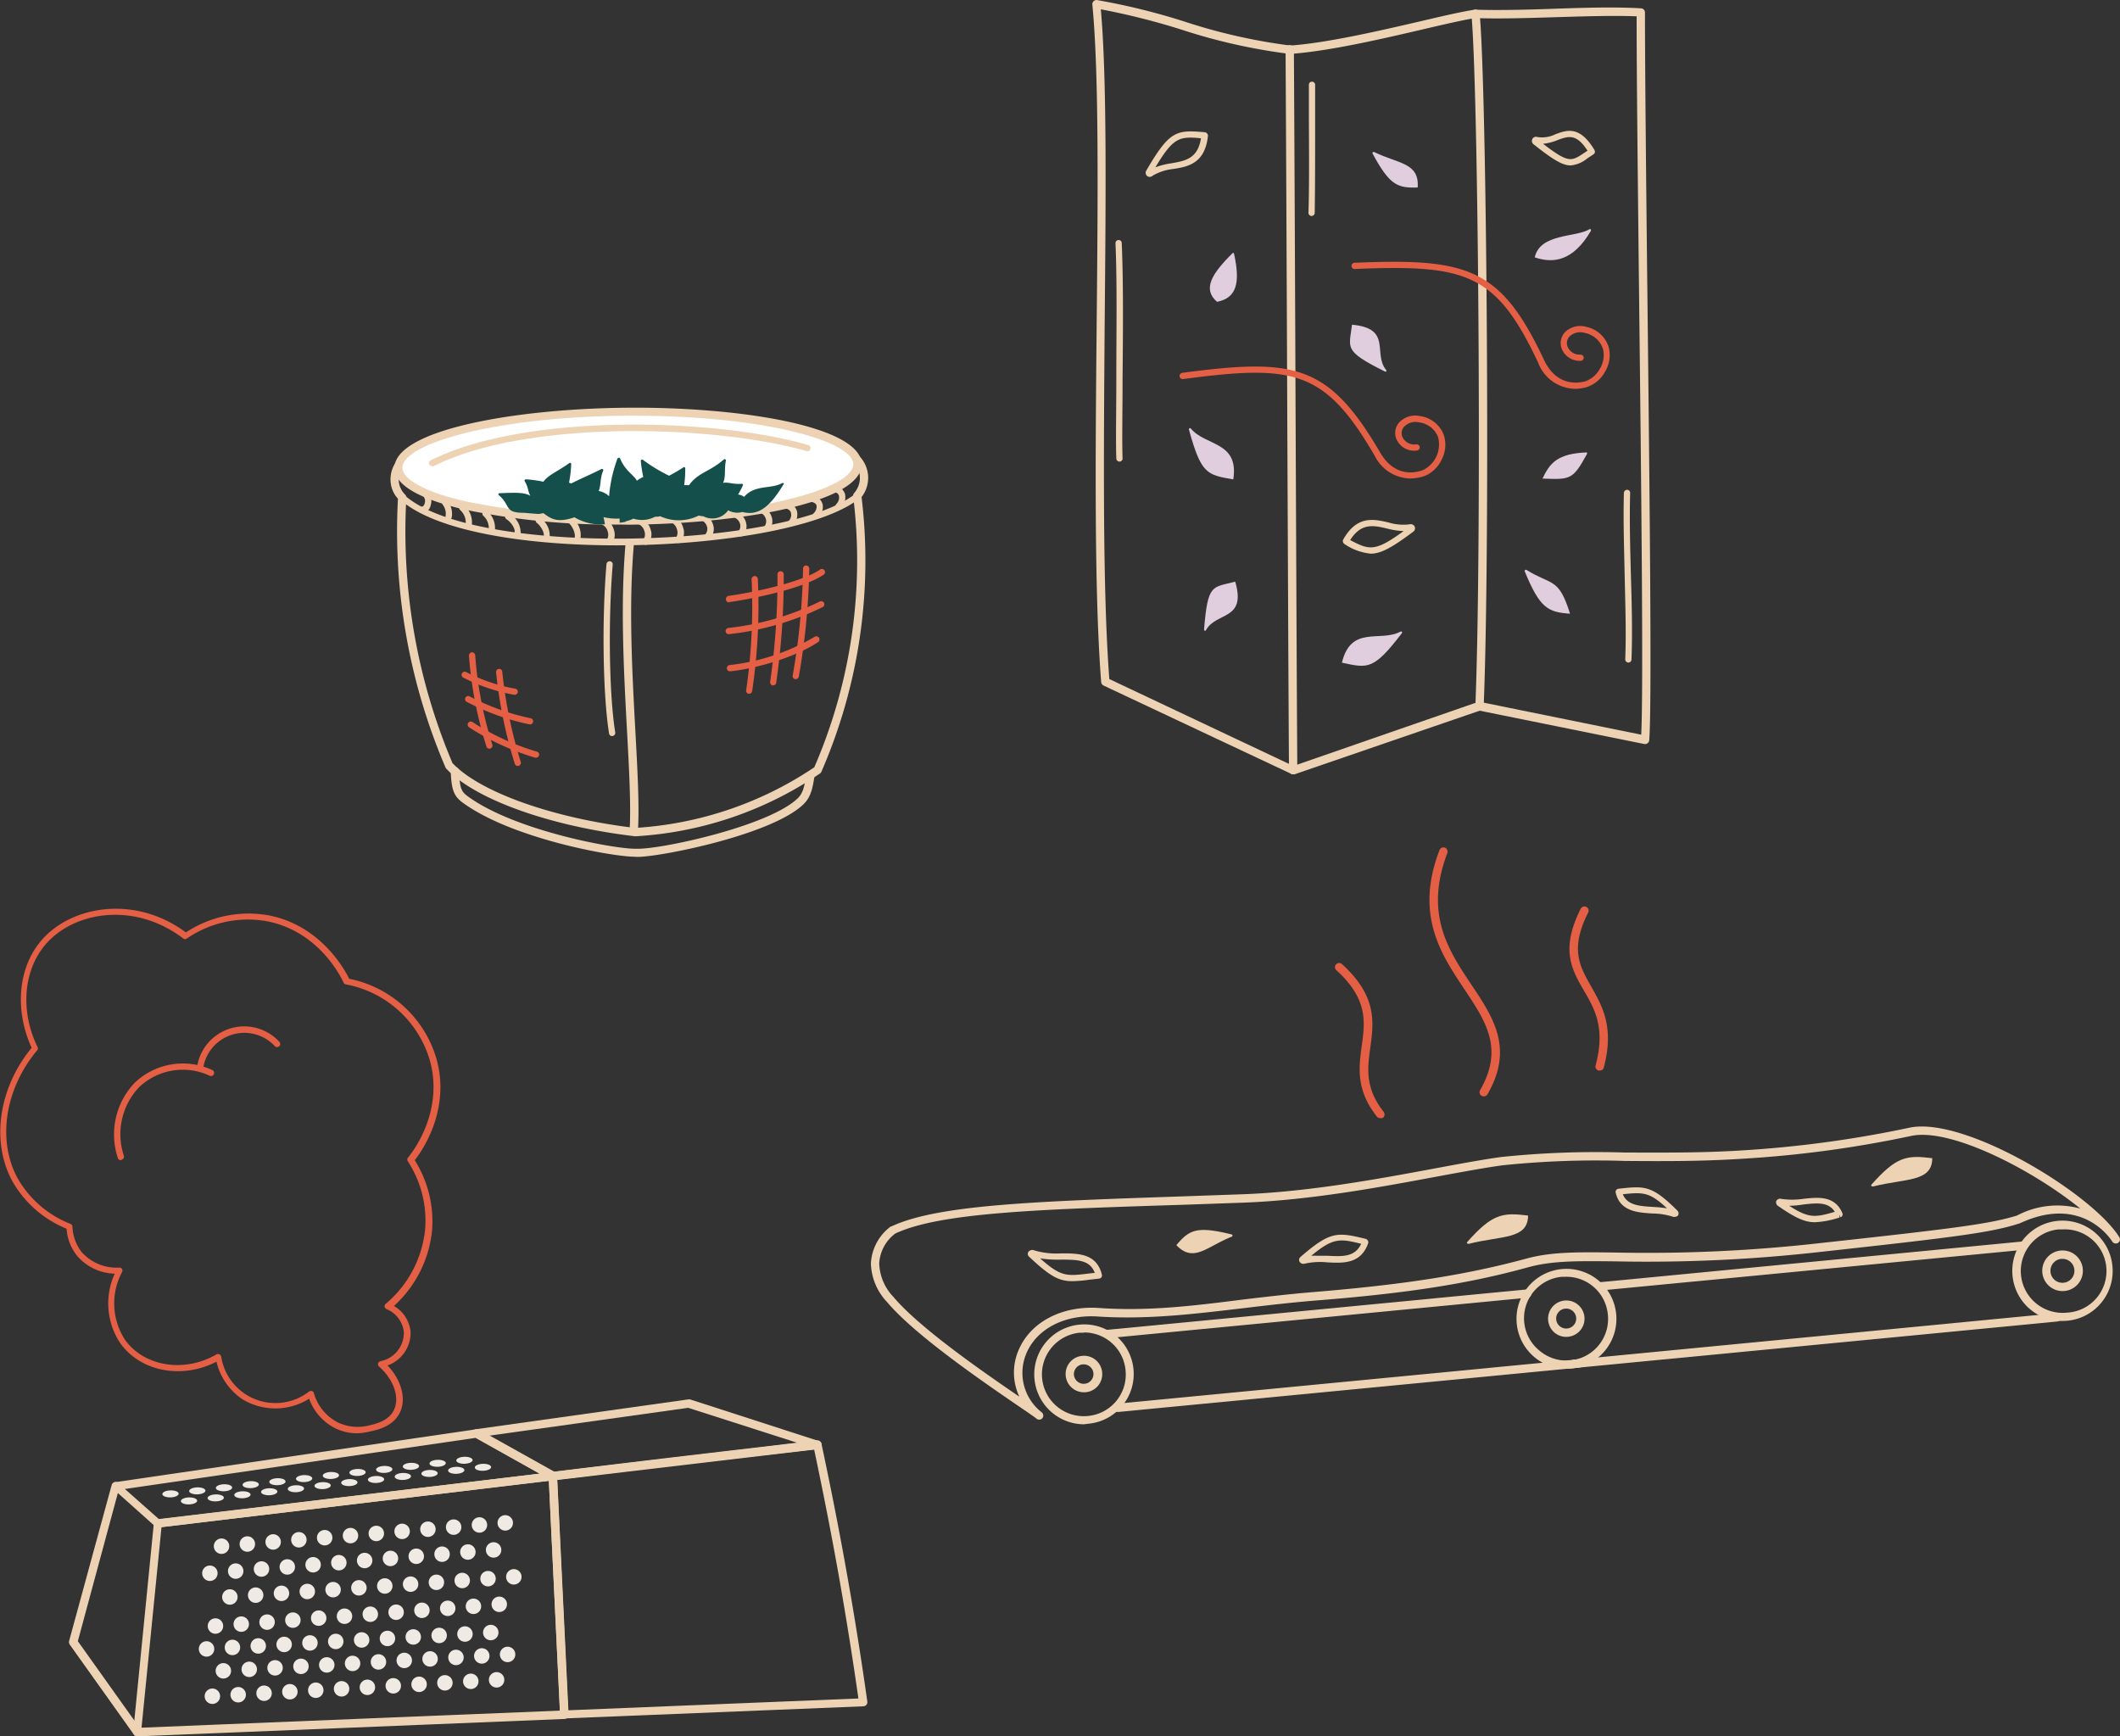 <svg xmlns="http://www.w3.org/2000/svg" viewBox="0 0 254.65 208.53"><rect x="0" y="0" width="254.65" height="208.53" fill="#333333" stroke="none"/><defs><style>.cls-1{fill:#e0cede;}.cls-2{fill:#edd3b3;}.cls-3{fill:#e55f45;}.cls-4{fill:#fff;}.cls-5{fill:#144f4c;}.cls-6{fill:#efeae4;}</style></defs><g id="Layer_2" data-name="Layer 2"><g id="Layer_1-2" data-name="Layer 1"><path class="cls-1" d="M161.19,79.59c3.15.69,3.81.88,7.19-3.53.1-.13,0-.27-.17-.19C165.8,77.16,162.28,75.05,161.19,79.59Z"/><path class="cls-1" d="M148.14,57.58c-3.17-.55-3.86-.63-5.33-6,0-.15.13-.23.24-.1C144.79,53.59,148.85,53,148.14,57.58Z"/><path class="cls-1" d="M162.4,39c-.33,2.83-1.08,3.11,3.93,5.61.15.08.27,0,.17-.17C164.87,42.44,167.27,39.44,162.4,39Z"/><path class="cls-1" d="M148.37,69.86c-2.75.74-3.29.16-3.74,5.74,0,.16.15.23.22.1C146.08,73.45,149.75,74.56,148.37,69.86Z"/><path class="cls-1" d="M184.35,30.91c2.25.77,4.62.44,6.73-3.16.07-.12,0-.29-.15-.22C189.29,28.54,185,28,184.35,30.91Z"/><path class="cls-1" d="M188.59,73.71c-2.65-.18-3.62-.65-5.44-5.08-.06-.13.1-.25.23-.17C186.4,70.35,187.21,69.3,188.59,73.71Z"/><path class="cls-1" d="M170.29,22.52c-2.43.08-3.36-.26-5.42-4.08-.06-.11.07-.23.19-.18C168,19.7,170.5,19.52,170.29,22.52Z"/><path class="cls-1" d="M146.19,36.25c-1.79-1.52-.62-3.4,1.87-5.85.08-.07.16,0,.18.12C149,34,148.53,35.79,146.19,36.25Z"/><path class="cls-1" d="M185.28,57.48c.89-1.86,1.79-3,5.28-3.14.1,0,.1.11.05.21C188.92,57.64,188.62,57.61,185.28,57.48Z"/><path class="cls-2" d="M164.65,66.5a6.82,6.82,0,0,1-3.1-1.12.51.51,0,0,1-.22-.24.42.42,0,0,1,0-.31c1.65-2.95,3.67-2.49,5.45-2.08a6,6,0,0,0,2.56.22.52.52,0,0,1,.59.28.5.5,0,0,1-.17.61C167.23,65.75,165.89,66.5,164.65,66.5Zm-2.47-1.63c2.31,1.22,3,1.41,6.42-1.08a9.49,9.49,0,0,1-2-.31C165,63.1,163.5,62.77,162.18,64.87Z"/><path class="cls-2" d="M138.1,21.25a.51.51,0,0,1-.33-.13.5.5,0,0,1-.08-.63c2.79-4.8,3.6-4.91,7-4.61a.45.45,0,0,1,.41.42c-.36,3.36-2.4,3.72-4.2,4a6.06,6.06,0,0,0-2.44.8A.57.57,0,0,1,138.1,21.25ZM143,16.53c-1.65,0-2.44.6-4.22,3.57a8.76,8.76,0,0,1,1.94-.49c1.69-.3,3.15-.56,3.54-3C143.79,16.56,143.38,16.53,143,16.53Z"/><path class="cls-2" d="M188.67,19.87c-1,0-2.12-.69-4.45-2.53a.52.52,0,0,1-.16-.64.48.48,0,0,1,.57-.25,3.56,3.56,0,0,0,2.19-.32c1.38-.51,2.93-1.09,4.71,1.9a.38.38,0,0,1-.13.51l-.73.48A3.69,3.69,0,0,1,188.67,19.87Zm-3.32-2.6c3.05,2.35,3.4,2.12,4.9,1.12l.44-.29c-1.35-2.1-2.31-1.75-3.61-1.27A6.28,6.28,0,0,1,185.35,17.27Zm-.91-.09Z"/><path class="cls-2" d="M155.33,93a.42.42,0,0,1-.22-.05L132.56,82.34a.54.54,0,0,1-.29-.42c-.84-10.81-.69-27.21-.54-43.06.15-15.49.28-30.11-.52-38.31a.48.48,0,0,1,.16-.41.46.46,0,0,1,.42-.13,79.59,79.59,0,0,1,10.49,2.58A68.38,68.38,0,0,0,155,5.47c4.43-.32,10.65-1.76,15.65-2.92,2.72-.64,5.07-1.18,6.52-1.39,3,.1,6.5,0,9.86-.12S194.14.82,197.12,1a.5.5,0,0,1,.47.5c0,6,.13,19.49.29,33.75.26,23.26.56,49.62.22,53.66a.49.49,0,0,1-.2.36.5.5,0,0,1-.4.09l-19.76-4L155.49,93A.45.45,0,0,1,155.33,93ZM133.25,81.56,155.36,92l22.18-7.69a.57.57,0,0,1,.26,0l19.34,3.93c.28-5.46,0-30.66-.26-53-.15-13.89-.3-27-.29-33.28-2.84-.11-6.25,0-9.56.1s-6.86.22-9.83.11c-1.32.2-3.65.74-6.35,1.37-5,1.17-11.3,2.62-15.9,2.94a69.1,69.1,0,0,1-13-2.91,83.7,83.7,0,0,0-9.72-2.45c.74,8.35.6,22.65.46,37.77C132.58,54.56,132.43,70.78,133.25,81.56Z"/><path class="cls-2" d="M155.33,93a.5.5,0,0,1-.5-.5c-.08-12.44-.14-28-.21-43.57-.06-15.36-.13-30.71-.2-43a.51.51,0,0,1,.5-.51h0a.51.51,0,0,1,.5.5c.07,12.29.14,27.64.2,43,.07,15.55.13,31.13.21,43.57a.5.5,0,0,1-.5.5Z"/><path class="cls-2" d="M177.7,85.28h0a.5.5,0,0,1-.48-.52c.8-20,.35-74.45-.48-83.06a.5.5,0,0,1,.45-.55.52.52,0,0,1,.54.45c.84,8.63,1.29,63.16.49,83.2A.5.5,0,0,1,177.7,85.28Z"/><path class="cls-3" d="M169.43,57.47a4.87,4.87,0,0,1-4.32-2.76c-6-10.3-9.75-10.94-23-9.18a.37.37,0,0,1-.42-.33.38.38,0,0,1,.32-.42c13.46-1.78,17.54-1.07,23.76,9.55,1.74,3,4.18,2.49,5.14,2.14a3.43,3.43,0,0,0,1.82-4,2.83,2.83,0,0,0-2.28-1.74,1.87,1.87,0,0,0-1.84.58,1.16,1.16,0,0,0-.07,1.33,1.56,1.56,0,0,0,1.57.73.37.37,0,0,1,.42.32.38.38,0,0,1-.32.42A2.31,2.31,0,0,1,167.87,53a1.92,1.92,0,0,1,.11-2.16,2.63,2.63,0,0,1,2.56-.87,3.57,3.57,0,0,1,2.87,2.23,3.8,3.8,0,0,1-.21,2.94,3.94,3.94,0,0,1-2,2A5.5,5.5,0,0,1,169.43,57.47Z"/><path class="cls-3" d="M189.26,46.7a4.83,4.83,0,0,1-4.51-3.16c-5.08-10.81-8.71-11.78-22.09-11.23a.38.38,0,0,1,0-.75c13.55-.56,17.57.52,22.8,11.66,1.47,3.11,3.93,2.85,4.93,2.59a3.2,3.2,0,0,0,1.77-1.5,3.15,3.15,0,0,0,.4-2.35A2.85,2.85,0,0,0,190.42,40a1.9,1.9,0,0,0-1.89.41,1.15,1.15,0,0,0-.19,1.32,1.53,1.53,0,0,0,1.5.86.39.39,0,0,1,.39.36.37.37,0,0,1-.36.39,2.34,2.34,0,0,1-2.21-1.29,1.92,1.92,0,0,1,.31-2.14,2.63,2.63,0,0,1,2.62-.64,3.57,3.57,0,0,1,2.66,2.48,3.85,3.85,0,0,1-.47,2.92,3.9,3.9,0,0,1-2.23,1.84A5.15,5.15,0,0,1,189.26,46.7Z"/><path class="cls-2" d="M195.59,79.58h0a.39.39,0,0,1-.37-.39c.13-3.26,0-6.76-.07-10.15s-.18-6.64-.09-9.85a.39.39,0,0,1,.39-.36.36.36,0,0,1,.36.38c-.09,3.19,0,6.56.09,9.81.1,3.4.2,6.91.07,10.2A.37.37,0,0,1,195.59,79.58Z"/><path class="cls-2" d="M157.53,25.94h0a.38.38,0,0,1-.36-.39c.1-3,.07-7.34.05-11.19,0-1.52,0-3,0-4.18a.36.36,0,0,1,.37-.37h0a.37.37,0,0,1,.38.37c0,1.22,0,2.66,0,4.17,0,3.86,0,8.24-.05,11.22A.38.38,0,0,1,157.53,25.94Z"/><path class="cls-2" d="M134.47,55.44a.38.38,0,0,1-.38-.36c-.08-2.22,0-5.64,0-9.6,0-5.4.11-11.51-.1-16.26a.37.37,0,0,1,.36-.39.36.36,0,0,1,.39.36c.21,4.77.15,10.89.1,16.29,0,4-.08,7.37,0,9.57a.37.37,0,0,1-.36.39Z"/><path class="cls-2" d="M76.25,100.44C66.06,99.24,57,96,53.59,92.3a.38.38,0,0,1-.09-.15A72.16,72.16,0,0,1,47.8,59.9,3.41,3.41,0,0,1,47,58.4a3.66,3.66,0,0,1,.47-2.77.5.5,0,0,1,.42-.23c9.12,0,18.36-.11,27.47-.23s18.43-.31,27.5-.53a.45.45,0,0,1,.37.15,3.75,3.75,0,0,1,.26,4.91,63.47,63.47,0,0,1-4.83,33,.46.46,0,0,1-.18.21,43.84,43.84,0,0,1-22.24,7.54ZM54.38,91.68c3.3,3.48,12.08,6.6,21.9,7.76a43.22,43.22,0,0,0,21.53-7.28,62.44,62.44,0,0,0,4.67-32.55.47.47,0,0,1,.12-.39,2.83,2.83,0,0,0,.69-1.76,2.87,2.87,0,0,0-.63-1.82c-9,.22-18.17.4-27.28.53s-18.16.2-27.18.23a2.51,2.51,0,0,0,.46,3,.5.5,0,0,1,.15.38,71.31,71.31,0,0,0,5.57,31.94Z"/><ellipse class="cls-4" cx="75.44" cy="55.98" rx="27.57" ry="6.53" transform="translate(-0.44 0.6) rotate(-0.46)"/><path class="cls-2" d="M74.55,63a87.4,87.4,0,0,1-18.67-1.78c-3.87-.88-8.48-2.47-8.5-5,0-4.57,14.4-7.14,28-7.25s28.08,2.24,28.12,6.8h0c0,4.57-14.41,7.15-28,7.25Zm1.79-13.07h-1c-16,.12-27,3.39-27,6.24,0,1.45,2.89,3,7.72,4.07A87.58,87.58,0,0,0,75.49,62c16-.12,27-3.39,27-6.24h0C102.49,53,91.78,49.94,76.34,49.94Z"/><path class="cls-2" d="M76.11,100.05h0a.49.49,0,0,1-.47-.52c.15-2.85-.06-6.94-.32-11.66-.39-7.16-.82-15.28-.18-22.57a.51.51,0,0,1,.54-.45.5.5,0,0,1,.46.54c-.64,7.22-.21,15.3.18,22.43.26,4.75.48,8.86.32,11.76A.5.5,0,0,1,76.11,100.05Z"/><path class="cls-3" d="M87.68,80.63a.37.37,0,0,1-.37-.33.38.38,0,0,1,.33-.42,25.79,25.79,0,0,0,10.24-3.41.38.38,0,0,1,.43.62c-2.62,1.8-7.44,3.21-10.59,3.54Z"/><path class="cls-3" d="M87.54,76.17a.37.37,0,0,1-.38-.35.38.38,0,0,1,.35-.4,33.31,33.31,0,0,0,11-3.19.38.38,0,0,1,.36.66,33.81,33.81,0,0,1-11.36,3.28Z"/><path class="cls-3" d="M87.57,72.36A.38.38,0,0,1,87.2,72a.38.38,0,0,1,.32-.43c4-.57,9.13-1.85,11-3.17a.37.37,0,0,1,.42.62c-2.1,1.45-7.36,2.72-11.36,3.3Z"/><path class="cls-3" d="M92.87,82.32H92.8a.38.38,0,0,1-.29-.44A87.36,87.36,0,0,0,93.39,69a.38.38,0,0,1,.36-.39.36.36,0,0,1,.39.37,88.37,88.37,0,0,1-.9,13A.37.37,0,0,1,92.87,82.32Z"/><path class="cls-3" d="M95.58,81.57H95.5a.36.36,0,0,1-.28-.44A81.45,81.45,0,0,0,96.46,68.3a.39.39,0,0,1,.37-.39.41.41,0,0,1,.38.37,83.36,83.36,0,0,1-1.26,13A.38.38,0,0,1,95.58,81.57Z"/><path class="cls-3" d="M90,83.33h-.07a.37.37,0,0,1-.3-.44,69.78,69.78,0,0,0,.65-13.3.38.38,0,0,1,.34-.4.37.37,0,0,1,.41.35A69.75,69.75,0,0,1,90.35,83,.38.38,0,0,1,90,83.33Z"/><path class="cls-2" d="M74.05,65.5c-11,0-21.76-1.7-26-5.51a.38.38,0,0,1,0-.53.39.39,0,0,1,.53,0c8.48,7.64,46.06,6.35,54.18-.17a.37.37,0,0,1,.53.06.37.37,0,0,1-.06.52C98.75,63.43,86.22,65.5,74.05,65.5Z"/><path class="cls-2" d="M73.53,88.41a.36.36,0,0,1-.37-.32c-.74-4.55-.88-13.67-.31-20.33a.39.39,0,0,1,.41-.35.37.37,0,0,1,.34.41c-.56,6.62-.43,15.66.3,20.15a.38.38,0,0,1-.31.43Z"/><path class="cls-2" d="M50.64,61.61a.37.37,0,0,1-.37-.36.37.37,0,0,1,.36-.39c.24,0,.34-.26.38-.4a.86.86,0,0,0-.22-.91.37.37,0,0,1-.12-.51.37.37,0,0,1,.52-.12,1.57,1.57,0,0,1,.55,1.73,1.18,1.18,0,0,1-1.09,1Z"/><path class="cls-2" d="M53.88,62.44h-.07a.37.37,0,0,1-.29-.44,1.76,1.76,0,0,0-.35-1.39.37.37,0,0,1,.1-.52.38.38,0,0,1,.52.11,2.5,2.5,0,0,1,.46,2A.37.37,0,0,1,53.88,62.44Z"/><path class="cls-2" d="M56.29,63.53H56.2a.38.38,0,0,1-.28-.46,2,2,0,0,0-.58-1.75.38.38,0,1,1,.46-.6,2.77,2.77,0,0,1,.85,2.53A.38.38,0,0,1,56.29,63.53Z"/><path class="cls-2" d="M59,64.1H59a.38.38,0,0,1-.3-.44,2,2,0,0,0-.6-1.67.36.36,0,0,1-.08-.52.37.37,0,0,1,.52-.08,2.72,2.72,0,0,1,.9,2.4A.38.38,0,0,1,59,64.1Z"/><path class="cls-2" d="M62.17,64.52l-.11,0A.38.38,0,0,1,61.8,64c.15-.52-.47-1.33-.95-1.63a.37.37,0,0,1,.39-.64,2.62,2.62,0,0,1,1.29,2.47A.38.38,0,0,1,62.17,64.52Z"/><path class="cls-2" d="M65.64,65a.31.31,0,0,1-.13,0,.38.38,0,0,1-.22-.48c.19-.5-.35-1.37-.8-1.71a.37.37,0,0,1,.44-.6A2.6,2.6,0,0,1,66,64.73.37.37,0,0,1,65.64,65Z"/><path class="cls-2" d="M69.3,65.25a.32.32,0,0,1-.19,0,.37.37,0,0,1-.14-.51c.26-.47-.14-1.4-.54-1.81a.39.39,0,0,1,0-.53.38.38,0,0,1,.53,0,2.6,2.6,0,0,1,.66,2.7A.36.36,0,0,1,69.3,65.25Z"/><path class="cls-2" d="M73.17,65.47a.39.39,0,0,1-.28-.12.38.38,0,0,1,0-.53,1.12,1.12,0,0,0,.1-1,1.24,1.24,0,0,0-1-.92.38.38,0,0,1-.31-.43.37.37,0,0,1,.44-.3,2,2,0,0,1,1.61,1.44,1.8,1.8,0,0,1-.31,1.78A.39.39,0,0,1,73.17,65.47Z"/><path class="cls-2" d="M77.55,65.43a.37.37,0,0,1-.25-.64,1.13,1.13,0,0,0,.1-1,1.24,1.24,0,0,0-1-.92.38.38,0,1,1,.13-.74,2,2,0,0,1,1.61,1.44,1.79,1.79,0,0,1-.31,1.78A.35.35,0,0,1,77.55,65.43Z"/><path class="cls-2" d="M81.49,65.22a.39.39,0,0,1-.28-.12.38.38,0,0,1,0-.53,1.13,1.13,0,0,0,.1-1,1.24,1.24,0,0,0-1-.92.37.37,0,0,1-.3-.43.37.37,0,0,1,.43-.31,2,2,0,0,1,1.61,1.44,1.79,1.79,0,0,1-.31,1.78A.36.36,0,0,1,81.49,65.22Z"/><path class="cls-2" d="M85.05,64.77a.39.39,0,0,1-.28-.12.38.38,0,0,1,0-.53,1,1,0,0,0,.14-.91,1.15,1.15,0,0,0-1-.8.37.37,0,0,1-.31-.43.38.38,0,0,1,.44-.3A1.88,1.88,0,0,1,85.65,63a1.66,1.66,0,0,1-.35,1.66A.36.36,0,0,1,85.05,64.77Z"/><path class="cls-2" d="M89,64.43a.36.36,0,0,1-.27-.12.37.37,0,0,1,0-.53,1,1,0,0,0,.15-.9,1.16,1.16,0,0,0-1-.8.37.37,0,0,1-.3-.43.37.37,0,0,1,.43-.31,1.9,1.9,0,0,1,1.57,1.32,1.68,1.68,0,0,1-.34,1.67A.39.39,0,0,1,89,64.43Z"/><path class="cls-2" d="M92.11,63.85a.36.36,0,0,1-.27-.12.37.37,0,0,1,0-.53,1,1,0,0,0,.14-.91,1.17,1.17,0,0,0-1-.8.37.37,0,0,1-.3-.43.38.38,0,0,1,.43-.3,1.91,1.91,0,0,1,1.58,1.32,1.68,1.68,0,0,1-.35,1.66A.36.36,0,0,1,92.11,63.85Z"/><path class="cls-2" d="M95,63.22a.37.37,0,0,1-.27-.12.38.38,0,0,1,0-.53,1,1,0,0,0,.27-1c-.08-.28-.35-.47-.79-.54a.38.38,0,0,1-.3-.44.37.37,0,0,1,.43-.3,1.58,1.58,0,0,1,1.38,1.07,1.78,1.78,0,0,1-.48,1.71A.35.35,0,0,1,95,63.22Z"/><path class="cls-2" d="M98,62.29a.35.35,0,0,1-.27-.11.37.37,0,0,1,0-.53,1.09,1.09,0,0,0,.35-.95c-.08-.27-.43-.39-.71-.44a.37.37,0,0,1-.3-.43.37.37,0,0,1,.43-.3,1.43,1.43,0,0,1,1.3,1,1.79,1.79,0,0,1-.56,1.7A.35.35,0,0,1,98,62.29Z"/><path class="cls-2" d="M100.73,61.19a.37.37,0,0,1-.27-.12.38.38,0,0,1,0-.53,1.1,1.1,0,0,0,.31-1c-.07-.26-.32-.43-.74-.5a.38.38,0,0,1,.13-.74,1.52,1.52,0,0,1,1.33,1,1.83,1.83,0,0,1-.52,1.76A.4.4,0,0,1,100.73,61.19Z"/><path class="cls-2" d="M51.91,56a.39.39,0,0,1-.34-.21.37.37,0,0,1,.17-.5c11.53-5.8,34.57-5,45.36-1.83a.37.37,0,0,1,.26.46.38.38,0,0,1-.47.26C86.22,51.11,63.45,50.26,52.08,56A.38.38,0,0,1,51.91,56Z"/><path class="cls-2" d="M76.26,102.9c-2.77,0-14.88-2.2-20.74-6.54-1-.76-1.29-1.49-1.38-3.72a.51.51,0,0,1,.49-.52h0a.5.5,0,0,1,.5.48c.09,2.21.35,2.49,1,3,5.68,4.21,17.93,6.42,20.3,6.34,2.79.12,15.75-2.66,19.33-6,.65-.6.85-1.33,1.08-2.84a.49.49,0,0,1,.57-.42.5.5,0,0,1,.42.57c-.23,1.5-.45,2.55-1.39,3.42-4,3.71-17.54,6.33-20,6.25Z"/><path class="cls-3" d="M58.78,89.93a.37.37,0,0,1-.35-.26,48.1,48.1,0,0,1-2.1-10.91.39.39,0,0,1,.34-.41.38.38,0,0,1,.41.34,46.87,46.87,0,0,0,2.06,10.75.38.38,0,0,1-.24.47Z"/><path class="cls-3" d="M62.19,92a.38.38,0,0,1-.35-.25,55.34,55.34,0,0,1-2.25-11,.38.38,0,0,1,.33-.41.37.37,0,0,1,.41.34A55.42,55.42,0,0,0,62.55,91.5a.38.38,0,0,1-.24.48Z"/><path class="cls-3" d="M64.35,91h-.08a30.79,30.79,0,0,1-7.95-3.66.38.38,0,0,1,.38-.65,29.57,29.57,0,0,0,7.73,3.57.37.37,0,0,1-.08.74Z"/><path class="cls-3" d="M63.67,87h-.08a29,29,0,0,1-7.53-2.7.37.37,0,0,1,.35-.66,28.4,28.4,0,0,0,7.34,2.63.38.38,0,0,1,.28.45A.36.36,0,0,1,63.67,87Z"/><path class="cls-3" d="M61.79,83.44h-.07a22,22,0,0,1-6.11-2.07.38.38,0,0,1,.37-.66,20.69,20.69,0,0,0,5.88,2,.37.37,0,0,1-.07.74Z"/><path class="cls-5" d="M94,58c-1.37.79-3.32.16-4.62,1.68a1.42,1.42,0,0,0-.72-.28,10.78,10.78,0,0,0,.56-1.08c.08-.11,0-.21-.14-.21-1.14.07-1.48-.22-2.22-.12.35-.78.11-1.49.33-2.66a.15.15,0,0,0-.26-.13c-1.74,1.5-3.08,1.55-4.16,3.07h-.59a12.75,12.75,0,0,0,.13-2,.14.14,0,0,0-.23-.13c-.65.42-1.22.74-1.71,1a19.55,19.55,0,0,1-3.13-1.9.16.16,0,0,0-.27.13,15.85,15.85,0,0,0,.3,1.92,3.52,3.52,0,0,0-.77.45c-.36-.69-1.4-1.19-2-2.64a.18.18,0,0,0-.34,0,17.11,17.11,0,0,0-1,4.5,2.45,2.45,0,0,0-1.25-.63c.3-.65.14-1.55.55-2.44a.16.16,0,0,0-.21-.2c-1.37.7-2.65,1.22-3.63,1.74l-.27-.1a13.29,13.29,0,0,0,.26-2.23.14.14,0,0,0-.23-.12C67,56.63,65.9,57,65.27,57.86a14.16,14.16,0,0,0-2.11-.29.15.15,0,0,0-.13.23c.47.78.35,1.2.68,1.75-.72-.4-1.55-.4-3.72-.31a.13.13,0,0,0-.09.22c1.48,1.23.62,2.14,3,2.13,0,0,1.77.15,1.78.14a5.36,5.36,0,0,0,.6-.1c1,.8,1.81,1.15,3.72.5a6.22,6.22,0,0,0,3.66.84,8.73,8.73,0,0,0-.17-.86,6.69,6.69,0,0,0,1.94.17l0-.23,0,.06c0,.2,0,.43,0,.67a4.52,4.52,0,0,0,.75-.12l0,0s0,0,0-.05a4.25,4.25,0,0,0,.91-.32,3.33,3.33,0,0,0,2.6-.23A1.79,1.79,0,0,0,79.3,62a5.34,5.34,0,0,0,4.63-.08h0a2.08,2.08,0,0,0,.54.08v0a2.33,2.33,0,0,0,3-.71,2.19,2.19,0,0,0,1.7.2c1.7.44,3.11-.26,4.94-3.31C94.2,58.1,94.1,58,94,58Z"/><circle class="cls-6" cx="26.61" cy="185.71" r="0.93"/><circle class="cls-6" cx="29.71" cy="185.45" r="0.93"/><circle class="cls-6" cx="32.81" cy="185.2" r="0.93"/><circle class="cls-6" cx="35.9" cy="184.94" r="0.93"/><circle class="cls-6" cx="39" cy="184.69" r="0.93"/><circle class="cls-6" cx="42.1" cy="184.44" r="0.93"/><circle class="cls-6" cx="45.2" cy="184.18" r="0.93"/><circle class="cls-6" cx="48.3" cy="183.93" r="0.93"/><circle class="cls-6" cx="51.4" cy="183.67" r="0.93"/><circle class="cls-6" cx="54.49" cy="183.42" r="0.93"/><circle class="cls-6" cx="57.59" cy="183.16" r="0.93"/><circle class="cls-6" cx="60.69" cy="182.91" r="0.93"/><circle class="cls-6" cx="25.21" cy="188.96" r="0.93"/><circle class="cls-6" cx="28.31" cy="188.7" r="0.93"/><circle class="cls-6" cx="31.41" cy="188.45" r="0.93"/><circle class="cls-6" cx="34.51" cy="188.2" r="0.93"/><circle class="cls-6" cx="37.61" cy="187.94" r="0.93"/><circle class="cls-6" cx="40.7" cy="187.69" r="0.93"/><circle class="cls-6" cx="43.8" cy="187.43" r="0.93"/><circle class="cls-6" cx="46.9" cy="187.18" r="0.93"/><circle class="cls-6" cx="50" cy="186.92" r="0.93"/><circle class="cls-6" cx="53.1" cy="186.67" r="0.93"/><circle class="cls-6" cx="56.2" cy="186.41" r="0.93"/><circle class="cls-6" cx="59.29" cy="186.16" r="0.93"/><circle class="cls-6" cx="27.61" cy="191.81" r="0.93"/><circle class="cls-6" cx="30.71" cy="191.59" r="0.93"/><circle class="cls-6" cx="33.81" cy="191.37" r="0.93"/><circle class="cls-6" cx="36.91" cy="191.15" r="0.93"/><circle class="cls-6" cx="40.01" cy="190.93" r="0.93"/><circle class="cls-6" cx="43.11" cy="190.71" r="0.93"/><circle class="cls-6" cx="46.22" cy="190.49" r="0.93"/><circle class="cls-6" cx="49.32" cy="190.27" r="0.93"/><circle class="cls-6" cx="52.42" cy="190.05" r="0.93"/><circle class="cls-6" cx="55.52" cy="189.83" r="0.93"/><circle class="cls-6" cx="58.62" cy="189.61" r="0.93"/><circle class="cls-6" cx="61.72" cy="189.39" r="0.93"/><circle class="cls-6" cx="25.88" cy="195.3" r="0.93"/><circle class="cls-6" cx="28.98" cy="195.07" r="0.93"/><circle class="cls-6" cx="32.08" cy="194.83" r="0.93"/><circle class="cls-6" cx="35.18" cy="194.59" r="0.93"/><circle class="cls-6" cx="38.28" cy="194.35" r="0.93"/><circle class="cls-6" cx="41.38" cy="194.12" r="0.93"/><circle class="cls-6" cx="44.48" cy="193.88" r="0.93"/><circle class="cls-6" cx="47.58" cy="193.64" r="0.93"/><circle class="cls-6" cx="50.68" cy="193.41" r="0.93"/><circle class="cls-6" cx="53.78" cy="193.17" r="0.93"/><circle class="cls-6" cx="56.87" cy="192.93" r="0.93"/><circle class="cls-6" cx="59.97" cy="192.69" r="0.93"/><circle class="cls-6" cx="24.81" cy="198.05" r="0.93"/><circle class="cls-6" cx="27.92" cy="197.87" r="0.93"/><circle class="cls-6" cx="31.02" cy="197.69" r="0.93"/><circle class="cls-6" cx="34.13" cy="197.51" r="0.93"/><circle class="cls-6" cx="37.23" cy="197.33" r="0.93"/><circle class="cls-6" cx="40.33" cy="197.15" r="0.93"/><circle class="cls-6" cx="43.44" cy="196.97" r="0.93"/><circle class="cls-6" cx="46.54" cy="196.79" r="0.93"/><circle class="cls-6" cx="49.64" cy="196.61" r="0.93"/><circle class="cls-6" cx="52.75" cy="196.43" r="0.93"/><circle class="cls-6" cx="55.85" cy="196.26" r="0.93"/><circle class="cls-6" cx="58.95" cy="196.08" r="0.93"/><circle class="cls-6" cx="26.83" cy="200.68" r="0.93"/><circle class="cls-6" cx="29.94" cy="200.5" r="0.93"/><circle class="cls-6" cx="33.04" cy="200.32" r="0.93"/><circle class="cls-6" cx="36.15" cy="200.14" r="0.93"/><circle class="cls-6" cx="39.25" cy="199.97" r="0.93"/><circle class="cls-6" cx="42.35" cy="199.79" r="0.93"/><circle class="cls-6" cx="45.46" cy="199.61" r="0.93"/><circle class="cls-6" cx="48.56" cy="199.43" r="0.93"/><circle class="cls-6" cx="51.66" cy="199.25" r="0.93"/><circle class="cls-6" cx="54.77" cy="199.07" r="0.93"/><circle class="cls-6" cx="57.87" cy="198.89" r="0.93"/><circle class="cls-6" cx="60.97" cy="198.71" r="0.93"/><circle class="cls-6" cx="25.51" cy="203.73" r="0.93"/><circle class="cls-6" cx="28.61" cy="203.55" r="0.93"/><circle class="cls-6" cx="31.72" cy="203.37" r="0.93"/><circle class="cls-6" cx="34.82" cy="203.19" r="0.93"/><circle class="cls-6" cx="37.93" cy="203.01" r="0.93"/><circle class="cls-6" cx="41.03" cy="202.84" r="0.93"/><circle class="cls-6" cx="44.13" cy="202.66" r="0.93"/><circle class="cls-6" cx="47.24" cy="202.48" r="0.93"/><circle class="cls-6" cx="50.34" cy="202.3" r="0.93"/><circle class="cls-6" cx="53.44" cy="202.12" r="0.93"/><circle class="cls-6" cx="56.55" cy="201.94" r="0.93"/><circle class="cls-6" cx="59.65" cy="201.76" r="0.93"/><ellipse class="cls-6" cx="20.48" cy="179.43" rx="0.98" ry="0.42" transform="translate(-5.22 0.67) rotate(-1.67)"/><ellipse class="cls-6" cx="23.69" cy="179.06" rx="0.98" ry="0.42" transform="translate(-5.2 0.77) rotate(-1.67)"/><ellipse class="cls-6" cx="26.9" cy="178.69" rx="0.98" ry="0.42" transform="translate(-5.19 0.86) rotate(-1.67)"/><ellipse class="cls-6" cx="30.11" cy="178.32" rx="0.98" ry="0.42" transform="translate(-5.18 0.95) rotate(-1.67)"/><ellipse class="cls-6" cx="33.32" cy="177.96" rx="0.98" ry="0.42" transform="translate(-5.17 1.05) rotate(-1.67)"/><ellipse class="cls-6" cx="36.53" cy="177.59" rx="0.98" ry="0.42" transform="translate(-5.16 1.14) rotate(-1.67)"/><ellipse class="cls-6" cx="39.74" cy="177.22" rx="0.98" ry="0.42" transform="translate(-5.14 1.23) rotate(-1.67)"/><ellipse class="cls-6" cx="42.94" cy="176.85" rx="0.98" ry="0.42" transform="translate(-5.13 1.33) rotate(-1.67)"/><ellipse class="cls-6" cx="46.15" cy="176.49" rx="0.98" ry="0.42" transform="translate(-5.12 1.42) rotate(-1.67)"/><ellipse class="cls-6" cx="49.36" cy="176.12" rx="0.98" ry="0.42" transform="translate(-5.11 1.51) rotate(-1.67)"/><ellipse class="cls-6" cx="52.57" cy="175.75" rx="0.98" ry="0.42" transform="translate(-5.1 1.61) rotate(-1.67)"/><ellipse class="cls-6" cx="55.78" cy="175.39" rx="0.98" ry="0.42" transform="translate(-5.08 1.7) rotate(-1.67)"/><ellipse class="cls-6" cx="22.7" cy="180.27" rx="0.98" ry="0.42" transform="translate(-5.24 0.74) rotate(-1.67)"/><ellipse class="cls-6" cx="25.91" cy="179.91" rx="0.98" ry="0.42" transform="translate(-5.23 0.83) rotate(-1.67)"/><ellipse class="cls-6" cx="29.12" cy="179.54" rx="0.98" ry="0.42" transform="translate(-5.22 0.92) rotate(-1.67)"/><ellipse class="cls-6" cx="32.33" cy="179.17" rx="0.98" ry="0.42" transform="translate(-5.2 1.02) rotate(-1.67)"/><ellipse class="cls-6" cx="35.54" cy="178.81" rx="0.98" ry="0.42" transform="translate(-5.19 1.11) rotate(-1.67)"/><ellipse class="cls-6" cx="38.75" cy="178.44" rx="0.98" ry="0.42" transform="translate(-5.18 1.2) rotate(-1.67)"/><ellipse class="cls-6" cx="41.96" cy="178.07" rx="0.98" ry="0.42" transform="translate(-5.17 1.3) rotate(-1.67)"/><ellipse class="cls-6" cx="45.17" cy="177.7" rx="0.98" ry="0.42" transform="translate(-5.16 1.39) rotate(-1.67)"/><ellipse class="cls-6" cx="48.38" cy="177.34" rx="0.98" ry="0.42" transform="translate(-5.14 1.48) rotate(-1.67)"/><ellipse class="cls-6" cx="51.59" cy="176.97" rx="0.98" ry="0.42" transform="translate(-5.13 1.58) rotate(-1.67)"/><ellipse class="cls-6" cx="54.8" cy="176.6" rx="0.98" ry="0.42" transform="translate(-5.12 1.67) rotate(-1.67)"/><ellipse class="cls-6" cx="58.01" cy="176.24" rx="0.98" ry="0.42" transform="translate(-5.11 1.76) rotate(-1.67)"/><path class="cls-2" d="M16.47,208.53a.46.46,0,0,1-.36-.16A.5.5,0,0,1,16,208l2.48-25.06a.48.48,0,0,1,.44-.44l47.45-5.69a.5.5,0,0,1,.55.48l1.38,28.64a.54.54,0,0,1-.13.37.57.57,0,0,1-.35.16l-42.46,1.73-8.84.36Zm2.93-25.11L17,207.51l8.26-.34,42-1.71-1.33-27.61Z"/><path class="cls-2" d="M67.77,206.44a.5.5,0,0,1-.5-.48L65.9,177.31a.49.49,0,0,1,.43-.52c7.12-.88,14.39-1.75,21.6-2.59L98.12,173a.51.51,0,0,1,.55.39c1.12,5.25,2.17,10.58,3.1,15.85.89,5,1.7,10.09,2.41,15.13a.5.5,0,0,1-.47.57l-35.92,1.46Zm-.85-28.71,1.32,27.69L103.11,204c-.69-4.84-1.47-9.73-2.32-14.54-.91-5.12-1.92-10.29-3-15.37L88,175.2C81,176,73.89,176.86,66.92,177.73Z"/><path class="cls-2" d="M19,183.47a.52.52,0,0,1-.34-.12l-5-4.47a.53.53,0,0,1-.15-.52.51.51,0,0,1,.41-.35l43.32-6.35a.61.61,0,0,1,.32.06l9.18,5.13a.51.51,0,0,1,.25.54.52.52,0,0,1-.43.4L19,183.47ZM15,178.84l4.08,3.61L64.81,177l-7.69-4.3Z"/><path class="cls-2" d="M66.4,177.79a.54.54,0,0,1-.25-.06L57,172.59a.49.49,0,0,1-.25-.53.5.5,0,0,1,.42-.4l25.5-3.58a.55.55,0,0,1,.22,0l15.47,5a.49.49,0,0,1,.34.53.48.48,0,0,1-.43.44l-31.79,3.76Zm-7.65-5.35,7.75,4.33,29.33-3.46-13.17-4.22Z"/><path class="cls-2" d="M16.47,208.53a.48.48,0,0,1-.4-.21L8.38,197.53a.55.55,0,0,1-.08-.43l5.11-18.73A.5.5,0,0,1,14,178a.49.49,0,0,1,.35.61l-5,18.51,7.55,10.6a.5.5,0,0,1-.12.7A.52.52,0,0,1,16.47,208.53Z"/><path class="cls-3" d="M42.91,172.15a6,6,0,0,1-2.65-.61A6.41,6.41,0,0,1,37.13,168a7.66,7.66,0,0,1-8,.07A7.56,7.56,0,0,1,26,163.55c-4.13,2.14-9.12,1.2-11.56-2.23a8.61,8.61,0,0,1-.66-8.34,6.18,6.18,0,0,1-4.49-2.11A5.79,5.79,0,0,1,8,147.58a13.21,13.21,0,0,1-6.53-5.73c-2.57-4.77-1.63-11.19,2.33-16-2-4.39-1.67-9.32.93-12.61,3.47-4.39,11.32-5.9,17.6-1.25a13.67,13.67,0,0,1,9.83-2.07c6.27,1.15,9.2,6.45,9.79,7.64a13.72,13.72,0,0,1,10.48,9.62c1.7,6.1-1.69,11-2.61,12.17a13.81,13.81,0,0,1,2.08,8.41,14.16,14.16,0,0,1-4.58,9.1,4,4,0,0,1,2,3.13A4.16,4.16,0,0,1,46.55,164c1.71,1.79,2.31,4.13,1.43,5.77s-2.8,2-3.54,2.16A6.93,6.93,0,0,1,42.91,172.15Zm-5.57-5.08a.32.32,0,0,1,.13,0,.36.36,0,0,1,.23.25,5.74,5.74,0,0,0,2.89,3.53,5.55,5.55,0,0,0,3.68.37c.71-.16,2.37-.52,3-1.78.8-1.48.07-3.71-1.74-5.31a.37.37,0,0,1,.17-.64,3.48,3.48,0,0,0,2.81-3.5,3.38,3.38,0,0,0-2.09-2.76.37.37,0,0,1-.22-.29.36.36,0,0,1,.13-.34,13.41,13.41,0,0,0,4.74-9A13.08,13.08,0,0,0,49,139.5a.38.38,0,0,1,0-.45c.45-.54,4.37-5.45,2.63-11.7a13,13,0,0,0-10.09-9.12.39.39,0,0,1-.27-.21c-.29-.64-3-6.24-9.32-7.39a12.94,12.94,0,0,0-9.5,2.09.36.36,0,0,1-.44,0c-6-4.57-13.48-3.19-16.77,1-2.46,3.12-2.76,7.84-.75,12a.35.35,0,0,1,0,.4C.6,130.75-.36,136.93,2.1,141.49A12.58,12.58,0,0,0,8.47,147a.38.38,0,0,1,.23.33,5.28,5.28,0,0,0,1.14,3.09,5.63,5.63,0,0,0,4.48,1.83.36.36,0,0,1,.34.17.38.38,0,0,1,0,.37,8,8,0,0,0,.35,8.12c2.31,3.24,7.15,4,11,1.76a.37.37,0,0,1,.34,0,.38.38,0,0,1,.22.27,6.59,6.59,0,0,0,10.52,4.22A.37.37,0,0,1,37.34,167.07Z"/><path class="cls-3" d="M24.1,128.4H24a.37.37,0,0,1-.3-.43,5.73,5.73,0,0,1,9.9-2.79.38.38,0,0,1-.56.5,5,5,0,0,0-8.6,2.42A.38.38,0,0,1,24.1,128.4Z"/><path class="cls-3" d="M14.51,139.35a.37.37,0,0,1-.36-.27,9,9,0,0,1,2-9,8.36,8.36,0,0,1,9.39-1.54.38.38,0,0,1-.3.69,7.61,7.61,0,0,0-8.56,1.38,8.21,8.21,0,0,0-1.8,8.21.39.39,0,0,1-.26.47Z"/><path class="cls-2" d="M141.3,149.55c1.57-1.85,2.44-2.32,6.66-1.28a.14.14,0,0,1,0,.26C144.93,149.74,143.38,151.72,141.3,149.55Z"/><path class="cls-2" d="M183.55,146c-3.09-.4-4.32-.2-7.33,3.2-.09.1.07.23.23.19C180.34,148.39,183.52,148.9,183.55,146Z"/><path class="cls-2" d="M232.1,139.11c-3.09-.4-4.31-.2-7.32,3.19-.09.11.07.24.23.2C228.9,141.52,232.08,142,232.1,139.11Z"/><path class="cls-2" d="M156.57,151.8a.53.53,0,0,1-.47-.26.46.46,0,0,1,.11-.57c3.58-3.1,4.42-3,7.81-2.18a.45.45,0,0,1,.27.2.39.39,0,0,1,.06.31c-.88,2.53-3,2.42-4.93,2.32a8.34,8.34,0,0,0-2.67.15Zm0-.75Zm1.75-.22c.39,0,.79,0,1.18,0,1.74.09,3.26.17,4-1.44-2.61-.65-3.38-.72-6,1.44A6.85,6.85,0,0,1,158.28,150.83Z"/><path class="cls-2" d="M201.21,146.15a.62.62,0,0,1-.23,0,8.25,8.25,0,0,0-2.51-.4c-1.81-.12-3.87-.25-4.4-2.51a.4.4,0,0,1,.06-.3.42.42,0,0,1,.27-.16l0,.38,0-.38c3.15-.35,4-.45,7.1,2.64a.49.49,0,0,1,.07.55A.5.5,0,0,1,201.21,146.15Zm-6.28-2.71c.54,1.33,2,1.42,3.59,1.52a16.42,16.42,0,0,1,1.72.17C198.16,143.19,197.4,143.17,194.93,143.44Z"/><path class="cls-2" d="M218,146.8c-1.21,0-2.37-.52-4.48-2a.51.51,0,0,1-.16-.54A.53.53,0,0,1,214,144a9.07,9.07,0,0,0,2.54,0c1.81-.21,3.85-.43,4.76,1.7a.42.42,0,0,1,0,.31.4.4,0,0,1-.24.2l-.1-.36,0,.38A10.92,10.92,0,0,1,218,146.8Zm-3.12-2c2.38,1.55,3.14,1.44,5.51.75-.76-1.22-2.17-1.06-3.79-.88A10.12,10.12,0,0,1,214.85,144.82Z"/><path class="cls-2" d="M128.82,153.88c-1.67,0-2.72-.61-5.21-2.94a.45.45,0,0,1-.09-.57.59.59,0,0,1,.71-.19,9.35,9.35,0,0,0,3.21.36c2.11,0,4.29,0,4.92,2.57a.39.39,0,0,1-.06.3.37.37,0,0,1-.27.16l-1.24.14A16,16,0,0,1,128.82,153.88Zm-3.88-2.74c2.49,2.23,3.21,2.14,5.76,1.83l.8-.09c-.56-1.51-1.95-1.59-4.06-1.59A13.83,13.83,0,0,1,124.94,151.14Z"/><path class="cls-2" d="M130.17,171.07A6,6,0,1,1,134,160.4,6,6,0,0,1,130.75,171Zm0-11-.49,0a5,5,0,0,0,1,10,5,5,0,0,0,4.52-5.49h0a5,5,0,0,0-5-4.54Z"/><path class="cls-2" d="M188.13,164.4a6,6,0,1,1,6-6.6h0a6,6,0,0,1-5.42,6.58Zm0-11.05-.48,0a5,5,0,0,0-2.72,8.88,5,5,0,0,0,8.2-4.36h0A5,5,0,0,0,188.14,153.35Z"/><path class="cls-2" d="M247.74,158.66a6,6,0,0,1-6-5.45,6,6,0,0,1,12-1.15h0a6,6,0,0,1-5.42,6.57Zm0-11-.48,0a5,5,0,0,0,1,10,5,5,0,0,0-.48-10Z"/><path class="cls-2" d="M124.82,170.51a.49.49,0,0,1-.32-.12c-.21-.18-1.06-.76-2.13-1.49-4.05-2.77-12.48-8.52-15.84-12.54a7,7,0,0,1-1.92-4.64,5.91,5.91,0,0,1,2.4-4.42l.07,0c5.51-2.59,17.16-3,34.79-3.6l7.38-.26c8-.29,16.43-1.86,23.2-3.12,3.12-.58,5.81-1.08,7.92-1.36a110.54,110.54,0,0,1,14.88-.53c4.38,0,8.92.06,13.88-.25a136.16,136.16,0,0,0,20.3-2.75c6.7-1.33,21.95,8,25.14,13.17h0a.49.49,0,0,1-.16.68.5.5,0,0,1-.69-.16h0c-.2-.32-3.65-5.66-11.08-2.2-3.38,1.11-7.53,1.64-23.85,3.43a185.19,185.19,0,0,1-24.73,1.15c-4.56-.05-7.58-.09-10.5.71-7.24,2-14.66,3.14-25.62,4-3,.25-5.88.59-8.65.92-5.91.7-11.49,1.37-17.32,1-4.07-.3-7.49,1.48-8.72,4.51a6,6,0,0,0,1.89,7h0a.51.51,0,0,1,.06.71A.49.49,0,0,1,124.82,170.51Zm-17.27-22.36a4.8,4.8,0,0,0-1.94,3.6,6.07,6.07,0,0,0,1.69,4c3.14,3.76,11,9.17,15.14,12a6.8,6.8,0,0,1-.12-5.52c1.41-3.43,5.22-5.44,9.72-5.13,5.73.41,11.27-.25,17.14-1,2.77-.33,5.64-.67,8.67-.92,10.9-.9,18.27-2.06,25.45-4,3-.83,6.13-.8,10.77-.74a184.68,184.68,0,0,0,24.61-1.14C234.91,147.53,239,147,242.27,146a10.38,10.38,0,0,1,7.61-.84c-5.7-4.63-15.49-9.69-20.25-8.74a135.4,135.4,0,0,1-20.43,2.76c-5,.32-9.56.29-13.95.26a108.41,108.41,0,0,0-14.75.52c-2.09.28-4.77.78-7.87,1.35-6.8,1.27-15.26,2.85-23.34,3.14l-7.38.26C124.45,145.26,112.89,145.66,107.55,148.15Z"/><path class="cls-2" d="M134.26,169.59a.51.51,0,0,1-.5-.45.52.52,0,0,1,.45-.55l55.43-5.33a.5.5,0,0,1,.55.45.49.49,0,0,1-.45.54l-55.43,5.34Z"/><path class="cls-2" d="M189.08,164.31a.49.49,0,0,1-.49-.45.5.5,0,0,1,.45-.55l58-5.59a.52.52,0,0,1,.54.45.5.5,0,0,1-.45.55l-58,5.59Z"/><path class="cls-2" d="M192.2,155a.5.5,0,0,1,0-1l50.66-4.88a.51.51,0,0,1,.55.45.5.5,0,0,1-.45.55L192.24,155Z"/><path class="cls-2" d="M133.13,160.71a.5.5,0,0,1,0-1l50.28-4.84a.51.51,0,0,1,.54.45.49.49,0,0,1-.45.54l-50.28,4.85Z"/><path class="cls-2" d="M247.74,155.07a2.44,2.44,0,1,1,2.44-2.67h0a2.44,2.44,0,0,1-2.2,2.66Zm0-3.87h-.14a1.44,1.44,0,1,0,1.57,1.3h0A1.43,1.43,0,0,0,247.75,151.2Z"/><path class="cls-2" d="M188.13,160.57a2.18,2.18,0,0,1-1.39-.5,2.19,2.19,0,1,1,3.58-1.9h0a2.19,2.19,0,0,1-2,2.39Zm0-3.39H188a1.16,1.16,0,0,0-.8.43,1.14,1.14,0,0,0-.27.87,1.17,1.17,0,0,0,.43.81,1.2,1.2,0,1,0,.76-2.12Z"/><path class="cls-2" d="M130.17,167.22a2.18,2.18,0,0,1-2.16-2,2.18,2.18,0,0,1,2-2.37,2.18,2.18,0,0,1,2.38,2h0a2.18,2.18,0,0,1-2,2.37Zm0-3.35h-.11a1.18,1.18,0,0,0-1.06,1.28,1.18,1.18,0,0,0,1.29,1.05,1.17,1.17,0,0,0,1.05-1.28h0A1.18,1.18,0,0,0,130.17,163.87Z"/><path class="cls-3" d="M178.23,131.68a.58.58,0,0,1-.26-.06.51.51,0,0,1-.18-.69c2.88-5,.67-8.27-1.88-12.1-2.79-4.18-6-8.93-3-16.72a.51.51,0,0,1,.65-.3.52.52,0,0,1,.29.65c-2.77,7.32.11,11.64,2.9,15.82,2.63,3.93,5.11,7.65,1.92,13.16A.51.51,0,0,1,178.23,131.68Z"/><path class="cls-3" d="M192.15,128.58l-.13,0a.5.5,0,0,1-.36-.61c1.21-4.5-.12-6.81-1.41-9-1.46-2.53-2.84-4.93-.38-9.82a.5.5,0,0,1,.9.45c-2.23,4.41-1,6.48.35,8.87s2.82,4.9,1.51,9.81A.5.5,0,0,1,192.15,128.58Z"/><path class="cls-3" d="M165.77,134.29a.47.47,0,0,1-.39-.19c-2.53-3.21-2.16-5.89-1.81-8.49.4-2.88.77-5.61-3.07-9.1a.49.49,0,0,1,0-.7.51.51,0,0,1,.71,0c4.23,3.84,3.8,7,3.39,10-.34,2.5-.66,4.85,1.6,7.73a.51.51,0,0,1-.08.71A.5.5,0,0,1,165.77,134.29Z"/></g></g></svg>